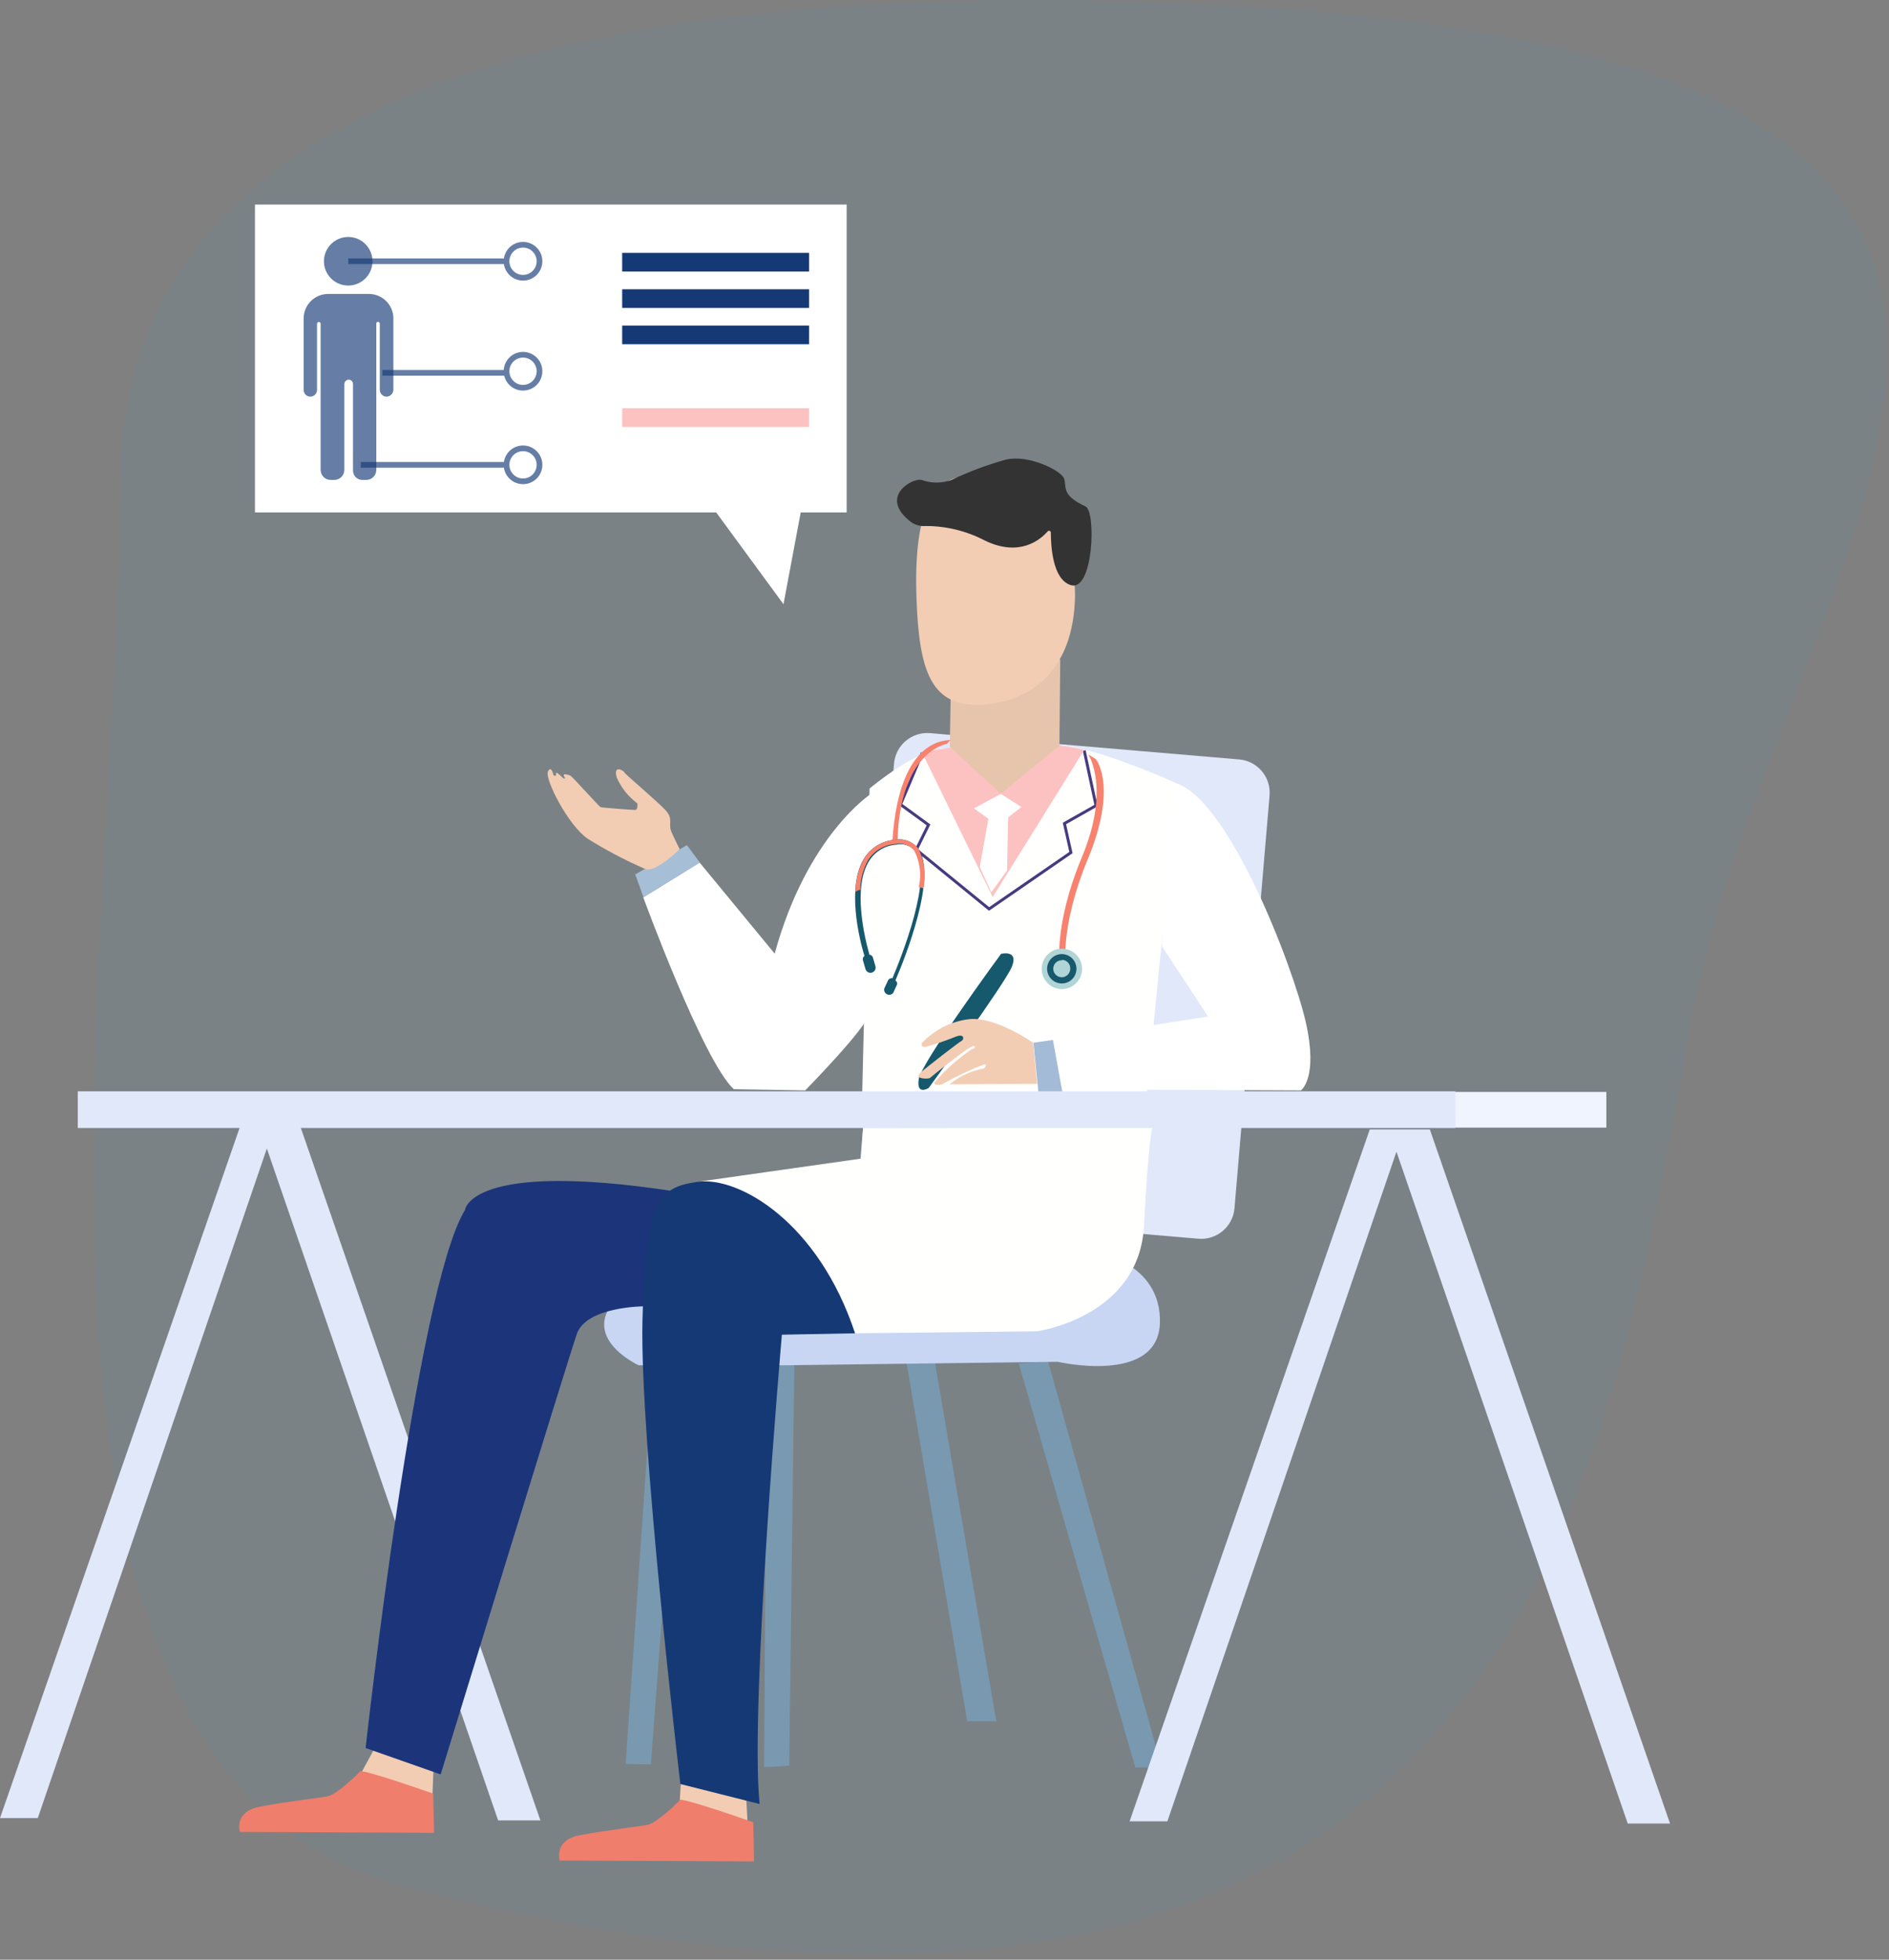 <svg width="189" height="196" viewBox="0 0 189 196" fill="none" xmlns="http://www.w3.org/2000/svg" aria-hidden="true"><rect x="0" y="0" width="189" height="196" fill="#808080" stroke="none"/><path d="M12 48.28C12 94.17 -3.41 177.1 39.94 188.5C152.74 218.15 161.11 146.6 169.33 101.45C177.55 56.3 228.78 6 122.06 0.5C77.29 -1.79 12.13 2.19 12 48.28Z" fill="#05ADFD" opacity=".05"/><g opacity=".87" fill="#79A0BC"><path opacity=".87" d="M101.93 136.37L113.59 176.78H116.24L104.85 136.11 101.93 136.37zM90.67 136.11L96.77 172.15H99.68L93.45 135.71 90.67 136.11zM65.4 135.72L62.6 176.43 65.12 176.46 68.22 135.23 65.4 135.72zM76.71 135.93L76.45 176.74 78.96 176.61 79.49 135.27 76.71 135.93z"/></g><path d="M109.39 125.13C109.39 125.13 116.26 126.18 116.05 132.35C115.84 138.52 105.82 136.2 105.82 136.2L78.34 136.55H63.9C63.9 136.55 57.17 133.47 62.5 129.12C67.83 124.77 109.39 125.13 109.39 125.13Z" fill="#C8D6F4"/><path d="M88.985 121.262L119.903 123.891C121.741 124.047 123.358 122.684 123.514 120.846L127.024 79.565C127.18 77.727 125.817 76.11 123.979 75.954L93.061 73.325C91.222 73.169 89.606 74.532 89.45 76.37L85.94 117.651C85.783 119.489 87.147 121.106 88.985 121.262Z" fill="#E0E8F9"/><path d="M145.43 112.78H160.72V109.21H145.43V112.78Z" fill="#EFF4FF"/><path d="M167.09 182.38H162.86L139.72 115.19 116.8 182.16H113.02L137.05 112.96H143.06L167.09 182.38zM54.07 182.07H49.84L26.7 114.87 3.78 181.84H0L24.03 112.64H30.04L54.07 182.07z" fill="#E0E8F9"/><path d="M95 74.87C92.27 74.41 87 78.87 87 78.87L86.27 109.2H114.76L117.76 78.69C117.77 78.6 117.751 78.508 117.707 78.429C117.662 78.35 117.593 78.287 117.51 78.25C116.1 77.62 109.73 74.84 106 74.52C102.92 74.31 95 74.87 95 74.87Z" fill="#FFFFFE"/><path d="M117.23 78.23L116.23 94.6L120.87 101.67L103.87 104.31L104.41 108.95L130.15 109.06C130.15 109.06 131.93 107.87 130.64 102.21C129.35 96.55 122.63 79.09 117.23 78.23Z" fill="#fff"/><path d="M105.35 104.01L106.33 109.43L103.92 109.49L103.4 104.29L105.35 104.01Z" fill="#A3BBD6"/><path d="M108.48 75.06L109.66 80.57L106.5 82.36L107.15 85.27L98.96 90.91L91.68 84.98L92.9 82.5L90.1 80.46L92.28 75.3" stroke="#473A7F" stroke-width=".29" stroke-miterlimit="10"/><path d="M108.48 75L99.32 89.72L92.22 75.2C92.22 75.2 102.37 73.39 108.48 75Z" fill="#FCC2C1"/><path d="M100.14 79.4L102.19 80.71L100.87 81.75L100.76 87.06L99.18 89.25L98.03 86.7L98.89 81.89L97.45 80.85L100.14 79.4Z" fill="#fff"/><path d="M106.08 65.95L106 74.58L100.14 79.4L95.03 74.7L95.11 69.92L106.08 65.95Z" fill="#E6C5AC"/><path d="M91.69 59.64C91.94 67.27 93.18 70.79 98.36 70.47C102.69 70.2 107.46 67.47 107.56 59.52C107.64 53.1 101.14 47.64 96.8 47.64C92.46 47.64 91.48 53.22 91.69 59.64Z" fill="#F2CDB4"/><path d="M104.83 53.14C104.855 53.114 104.886 53.096 104.921 53.089C104.956 53.081 104.992 53.084 105.025 53.097C105.058 53.109 105.087 53.132 105.107 53.161C105.128 53.19 105.139 53.224 105.14 53.26C105.14 54.59 105.31 57.97 107.14 58.52C109.4 59.21 109.69 51.15 108.61 50.65C106.07 49.48 106.78 48.65 106.45 47.84C106.12 47.03 102.89 45.44 100.64 45.97C98.771 46.487 96.951 47.167 95.2 48C94.231 48.354 93.169 48.354 92.2 48C91.33 47.76 87.87 49.67 91.11 52.18C91.534 52.499 92.061 52.652 92.59 52.61C94.659 52.602 96.698 53.099 98.53 54.06C102 55.74 104.07 54 104.83 53.14Z" fill="#333"/><path d="M87.17 79.38C87.17 79.38 80.75 83.52 77.51 95.38L70 86.27L64.36 89.75C64.36 89.75 70.36 106.13 73.42 108.94L80.56 109.06C80.56 109.06 86.86 102.64 86.86 101.5C86.86 100.36 87.17 79.38 87.17 79.38Z" fill="#fff"/><path d="M68.73 84.53L70.02 86.27L64.38 89.75L63.56 87.45L68.73 84.53Z" fill="#A7BED7"/><path d="M89.29 84.06C90 73.38 95 74.13 95.1 74L94.73 74.41C94.52 74.41 90.05 75.33 89.8 84.04L89.29 84.06Z" fill="#F7826E"/><path d="M89.59 98.06C90.5 95.93 93.86 87.59 91.86 84.86C91.584 84.511 91.216 84.246 90.797 84.094C90.379 83.942 89.926 83.909 89.49 84C88.885 84.047 88.299 84.234 87.778 84.547C87.257 84.859 86.817 85.288 86.49 85.8C84.68 88.63 85.96 93.87 86.49 95.61C86.428 95.654 86.38 95.716 86.352 95.787C86.323 95.858 86.316 95.935 86.33 96.01L86.59 96.91C86.626 97.043 86.713 97.156 86.832 97.224C86.951 97.293 87.092 97.311 87.225 97.275C87.358 97.239 87.471 97.152 87.539 97.033C87.608 96.914 87.626 96.773 87.59 96.64L87.33 95.74C87.302 95.671 87.256 95.611 87.196 95.567C87.136 95.522 87.064 95.496 86.99 95.49C86.51 93.8 85.27 88.69 86.99 86.06C87.281 85.607 87.674 85.228 88.138 84.954C88.602 84.68 89.123 84.517 89.66 84.48C90.014 84.398 90.383 84.417 90.726 84.536C91.07 84.654 91.372 84.867 91.6 85.15C93.41 87.63 90.2 95.68 89.29 97.84C89.207 97.824 89.122 97.833 89.045 97.867C88.968 97.901 88.903 97.958 88.86 98.03L88.47 98.88C88.446 98.993 88.462 99.11 88.513 99.213C88.564 99.316 88.649 99.398 88.754 99.447C88.858 99.496 88.975 99.507 89.087 99.481C89.199 99.454 89.299 99.39 89.37 99.3L89.76 98.45C89.772 98.376 89.763 98.299 89.733 98.23C89.703 98.16 89.653 98.102 89.59 98.06V98.06Z" fill="#16586C"/><path d="M86.07 89C86.08 87.949 86.355 86.917 86.87 86 87.161 85.547 87.555 85.168 88.018 84.894 88.481 84.62 89.003 84.457 89.54 84.42 89.894 84.338 90.263 84.357 90.606 84.476 90.95 84.594 91.252 84.807 91.48 85.09 92.052 86.206 92.211 87.488 91.93 88.71L92.38 88.85C92.685 87.498 92.504 86.082 91.87 84.85 91.592 84.501 91.221 84.237 90.801 84.086 90.38 83.936 89.927 83.906 89.49 84 88.885 84.047 88.299 84.234 87.778 84.547 87.257 84.859 86.817 85.288 86.49 85.8 85.907 86.835 85.597 88.002 85.59 89.19 85.73 89.11 85.89 89 86.07 89zM106.05 97.06C106.05 96.89 105.3 92.79 108.27 85.67 111.11 78.85 108.91 75.49 108.89 75.46L109.63 75.92C109.84 76.17 111.74 78.92 108.84 85.92 105.94 92.92 106.65 96.92 106.66 96.92L106.05 97.06z" fill="#F7826E"/><path d="M108.262 97.001C108.317 95.887 107.459 94.939 106.344 94.884C105.23 94.828 104.282 95.687 104.227 96.801C104.172 97.915 105.03 98.863 106.144 98.919C107.259 98.974 108.207 98.115 108.262 97.001Z" fill="#B1D4D6"/><path d="M106.16 98.36C105.868 98.345 105.587 98.244 105.353 98.069C105.119 97.894 104.943 97.653 104.846 97.377C104.75 97.102 104.738 96.803 104.812 96.52C104.886 96.238 105.042 95.983 105.261 95.79C105.48 95.597 105.752 95.473 106.041 95.435C106.331 95.396 106.625 95.445 106.887 95.575C107.149 95.705 107.366 95.91 107.511 96.164C107.656 96.417 107.721 96.709 107.7 97C107.672 97.383 107.495 97.74 107.207 97.994C106.919 98.248 106.543 98.379 106.16 98.36ZM106.27 96.04C106.102 96.032 105.936 96.075 105.792 96.161C105.648 96.248 105.533 96.376 105.462 96.528C105.39 96.68 105.365 96.85 105.39 97.016C105.416 97.182 105.489 97.337 105.602 97.461C105.715 97.585 105.863 97.674 106.026 97.714C106.189 97.754 106.36 97.746 106.519 97.689C106.677 97.632 106.814 97.53 106.914 97.395C107.014 97.26 107.072 97.098 107.08 96.93C107.091 96.816 107.079 96.701 107.044 96.592C107.009 96.482 106.953 96.381 106.878 96.294C106.804 96.208 106.712 96.137 106.609 96.086C106.506 96.035 106.394 96.006 106.28 96L106.27 96.04Z" fill="#16586C"/><path d="M68 84.92C68 84.92 67.55 84.04 67.19 83.23C66.83 82.42 67.39 81.94 66.63 81.08C65.87 80.22 62.46 77.37 62.46 77.24C62.46 77.11 61.32 76.41 61.7 77.75C62.149 78.784 62.863 79.68 63.77 80.35C63.77 80.35 63.85 81.01 63.54 81.01C63.23 81.01 60.26 80.78 60.1 80.73C59.94 80.68 57.32 77.73 57.1 77.6C56.88 77.47 56.22 77.3 56.44 77.65C56.66 78 56.39 77.88 56.24 77.73C56.09 77.58 55.56 77.07 55.63 77.4C55.7 77.73 55.38 77.53 55.38 77.53C55.38 77.53 55.15 76.47 54.82 77.18C54.49 77.89 56.82 82.54 58.82 83.9C60.648 85.037 62.557 86.039 64.53 86.9C65.57 87.37 68 84.92 68 84.92Z" fill="#F2CDB4"/><path d="M86.35 112.82L86.15 115.88L69.81 118.2C69.81 118.2 79.24 117.6 85.56 133.35L103.76 133.15C103.76 133.15 113.99 131.75 114.46 122.59C114.93 113.43 115.32 112.76 115.32 112.76L86.35 112.82Z" fill="#FFFFFE"/><path d="M7.78 112.82L145.62 112.82V109.15L7.78 109.15V112.82Z" fill="#E0E8F9"/><path d="M100.16 95.4C100.16 95.4 101.97 94.95 101.23 96.71C100.49 98.47 92.92 108.81 92.92 108.81C92.92 108.81 91.68 109.62 91.92 107.95C92.16 106.28 100.16 95.4 100.16 95.4Z" fill="#16586C"/><path d="M103.76 108.4L94.99 108.45C96.003 107.636 97.202 107.086 98.48 106.85 98.48 106.85 98.83 106.45 98.48 106.45 97.069 106.994 95.699 107.639 94.38 108.38 94.3 108.51 93.45 108.61 93.47 108.3 94.56 107.02 95.818 105.893 97.21 104.95 97.65 104.87 97.74 104.36 96.99 104.8 96.24 105.24 93.21 107.65 93.06 107.8 92.91 107.95 91.4 107.92 92.06 107.32 92.72 106.72 96 104.19 96.22 104.1 96.44 104.01 96.54 103.37 95.71 103.65 94.683 104.072 93.631 104.429 92.56 104.72 92.22 104.72 92.2 104.56 92.2 104.36 93.458 103.002 95.161 102.14 97 101.93 99.62 101.67 103.37 104.29 103.37 104.29L103.76 108.4zM74.65 179.58L74.78 182.04 71.92 182.25 68.02 180.03 68.18 177.24 74.65 179.58zM43.37 176.95L43.27 179.47 39.61 179.59 36.08 177.43 37.67 174.5 43.37 176.95z" fill="#F2CDB4"/><path d="M75.36 182.25L75.45 186.17 56 186.08C56 186.08 55.38 184.08 57.94 183.57 60.5 183.06 63.94 182.69 64.81 182.51 65.68 182.33 67.81 180.32 68.01 180.03 68.21 179.74 75.36 182.25 75.36 182.25zM43.34 179.39L43.43 183.31 24 183.22C24 183.22 23.38 181.22 25.94 180.71 28.5 180.2 31.94 179.83 32.81 179.65 33.68 179.47 35.81 177.46 36.01 177.17 36.21 176.88 43.34 179.39 43.34 179.39z" fill="#F07E6C"/><path d="M44.09 177.47L36.58 174.83C36.58 174.83 41.65 128.95 46.52 121.03C46.52 121.03 46.94 116.03 67.34 119.13L64.49 130.65C64.49 130.65 58.68 130.65 57.72 133.4C56.76 136.15 44.09 177.47 44.09 177.47Z" fill="#1C347A"/><path d="M85.55 133.35L78.23 133.49C78.23 133.49 75 170.49 76 180.43L68.07 178.43C68.07 178.43 64 144 64.28 132.12C64.56 120.24 65.71 118.77 69.81 118.2C73.91 117.63 81.88 122.22 85.55 133.35Z" fill="#153975"/><path d="M84.71 20.46H25.51V51.25H84.71V20.46Z" fill="#fff"/><path opacity=".65" d="M36.82 29.4H32.82C32.174 29.403 31.555 29.661 31.098 30.118 30.64 30.575 30.383 31.194 30.38 31.84V39C30.38 39.178 30.451 39.348 30.576 39.474 30.702 39.599 30.872 39.67 31.05 39.67 31.228 39.67 31.398 39.599 31.524 39.474 31.649 39.348 31.72 39.178 31.72 39V32.38C31.72 32.332 31.739 32.286 31.773 32.253 31.806 32.219 31.852 32.2 31.9 32.2 31.948 32.2 31.994 32.219 32.027 32.253 32.061 32.286 32.08 32.332 32.08 32.38V47C32.08 47.265 32.185 47.52 32.373 47.707 32.56 47.895 32.815 48 33.08 48H33.45C33.715 48 33.97 47.895 34.157 47.707 34.345 47.52 34.45 47.265 34.45 47V38.44C34.448 38.332 34.484 38.227 34.551 38.143 34.619 38.059 34.714 38.001 34.82 37.98 34.882 37.97 34.946 37.973 35.006 37.99 35.067 38.007 35.123 38.037 35.17 38.078 35.218 38.119 35.256 38.17 35.282 38.227 35.308 38.285 35.321 38.347 35.32 38.41V47.07C35.32 47.317 35.418 47.553 35.592 47.728 35.767 47.902 36.003 48 36.25 48H36.65C36.915 48 37.17 47.895 37.357 47.707 37.545 47.52 37.65 47.265 37.65 47V36.39 32.31C37.664 32.269 37.693 32.234 37.73 32.212 37.768 32.19 37.813 32.183 37.856 32.191 37.898 32.2 37.937 32.224 37.963 32.259 37.99 32.293 38.003 32.336 38 32.38V39C38.001 39.094 38.021 39.186 38.06 39.272 38.098 39.357 38.154 39.434 38.224 39.497 38.293 39.56 38.375 39.608 38.464 39.637 38.553 39.667 38.647 39.678 38.74 39.67 38.914 39.648 39.074 39.562 39.188 39.429 39.303 39.296 39.364 39.125 39.36 38.95V31.84C39.359 31.511 39.292 31.186 39.162 30.884 39.033 30.582 38.844 30.309 38.607 30.081 38.37 29.854 38.09 29.676 37.783 29.559 37.476 29.442 37.148 29.388 36.82 29.4zM34.84 28.56C36.182 28.56 37.27 27.472 37.27 26.13 37.27 24.788 36.182 23.7 34.84 23.7 33.498 23.7 32.41 24.788 32.41 26.13 32.41 27.472 33.498 28.56 34.84 28.56z" fill="#153975"/><path opacity=".65" d="M34.84 26.13H50.82M38.26 37.29H50.82M36.09 46.49H50.88M52.33 27.78C53.241 27.78 53.98 27.041 53.98 26.13 53.98 25.219 53.241 24.48 52.33 24.48 51.419 24.48 50.68 25.219 50.68 26.13 50.68 27.041 51.419 27.78 52.33 27.78zM52.33 38.78C53.241 38.78 53.98 38.041 53.98 37.13 53.98 36.219 53.241 35.48 52.33 35.48 51.419 35.48 50.68 36.219 50.68 37.13 50.68 38.041 51.419 38.78 52.33 38.78zM52.33 48.14C53.241 48.14 53.98 47.401 53.98 46.49 53.98 45.579 53.241 44.84 52.33 44.84 51.419 44.84 50.68 45.579 50.68 46.49 50.68 47.401 51.419 48.14 52.33 48.14z" stroke="#153975" stroke-width=".57" stroke-miterlimit="10"/><path d="M80.95 25.29H62.25V27.16H80.95V25.29zM80.95 28.93H62.25V30.8H80.95V28.93zM80.95 32.56H62.25V34.43H80.95V32.56z" fill="#153975"/><path d="M80.95 40.83H62.25V42.7H80.95V40.83Z" fill="#FCC2C1"/><path d="M71.21 50.64L78.39 60.43L80.35 49.99L71.21 50.64Z" fill="#fff"/></svg>